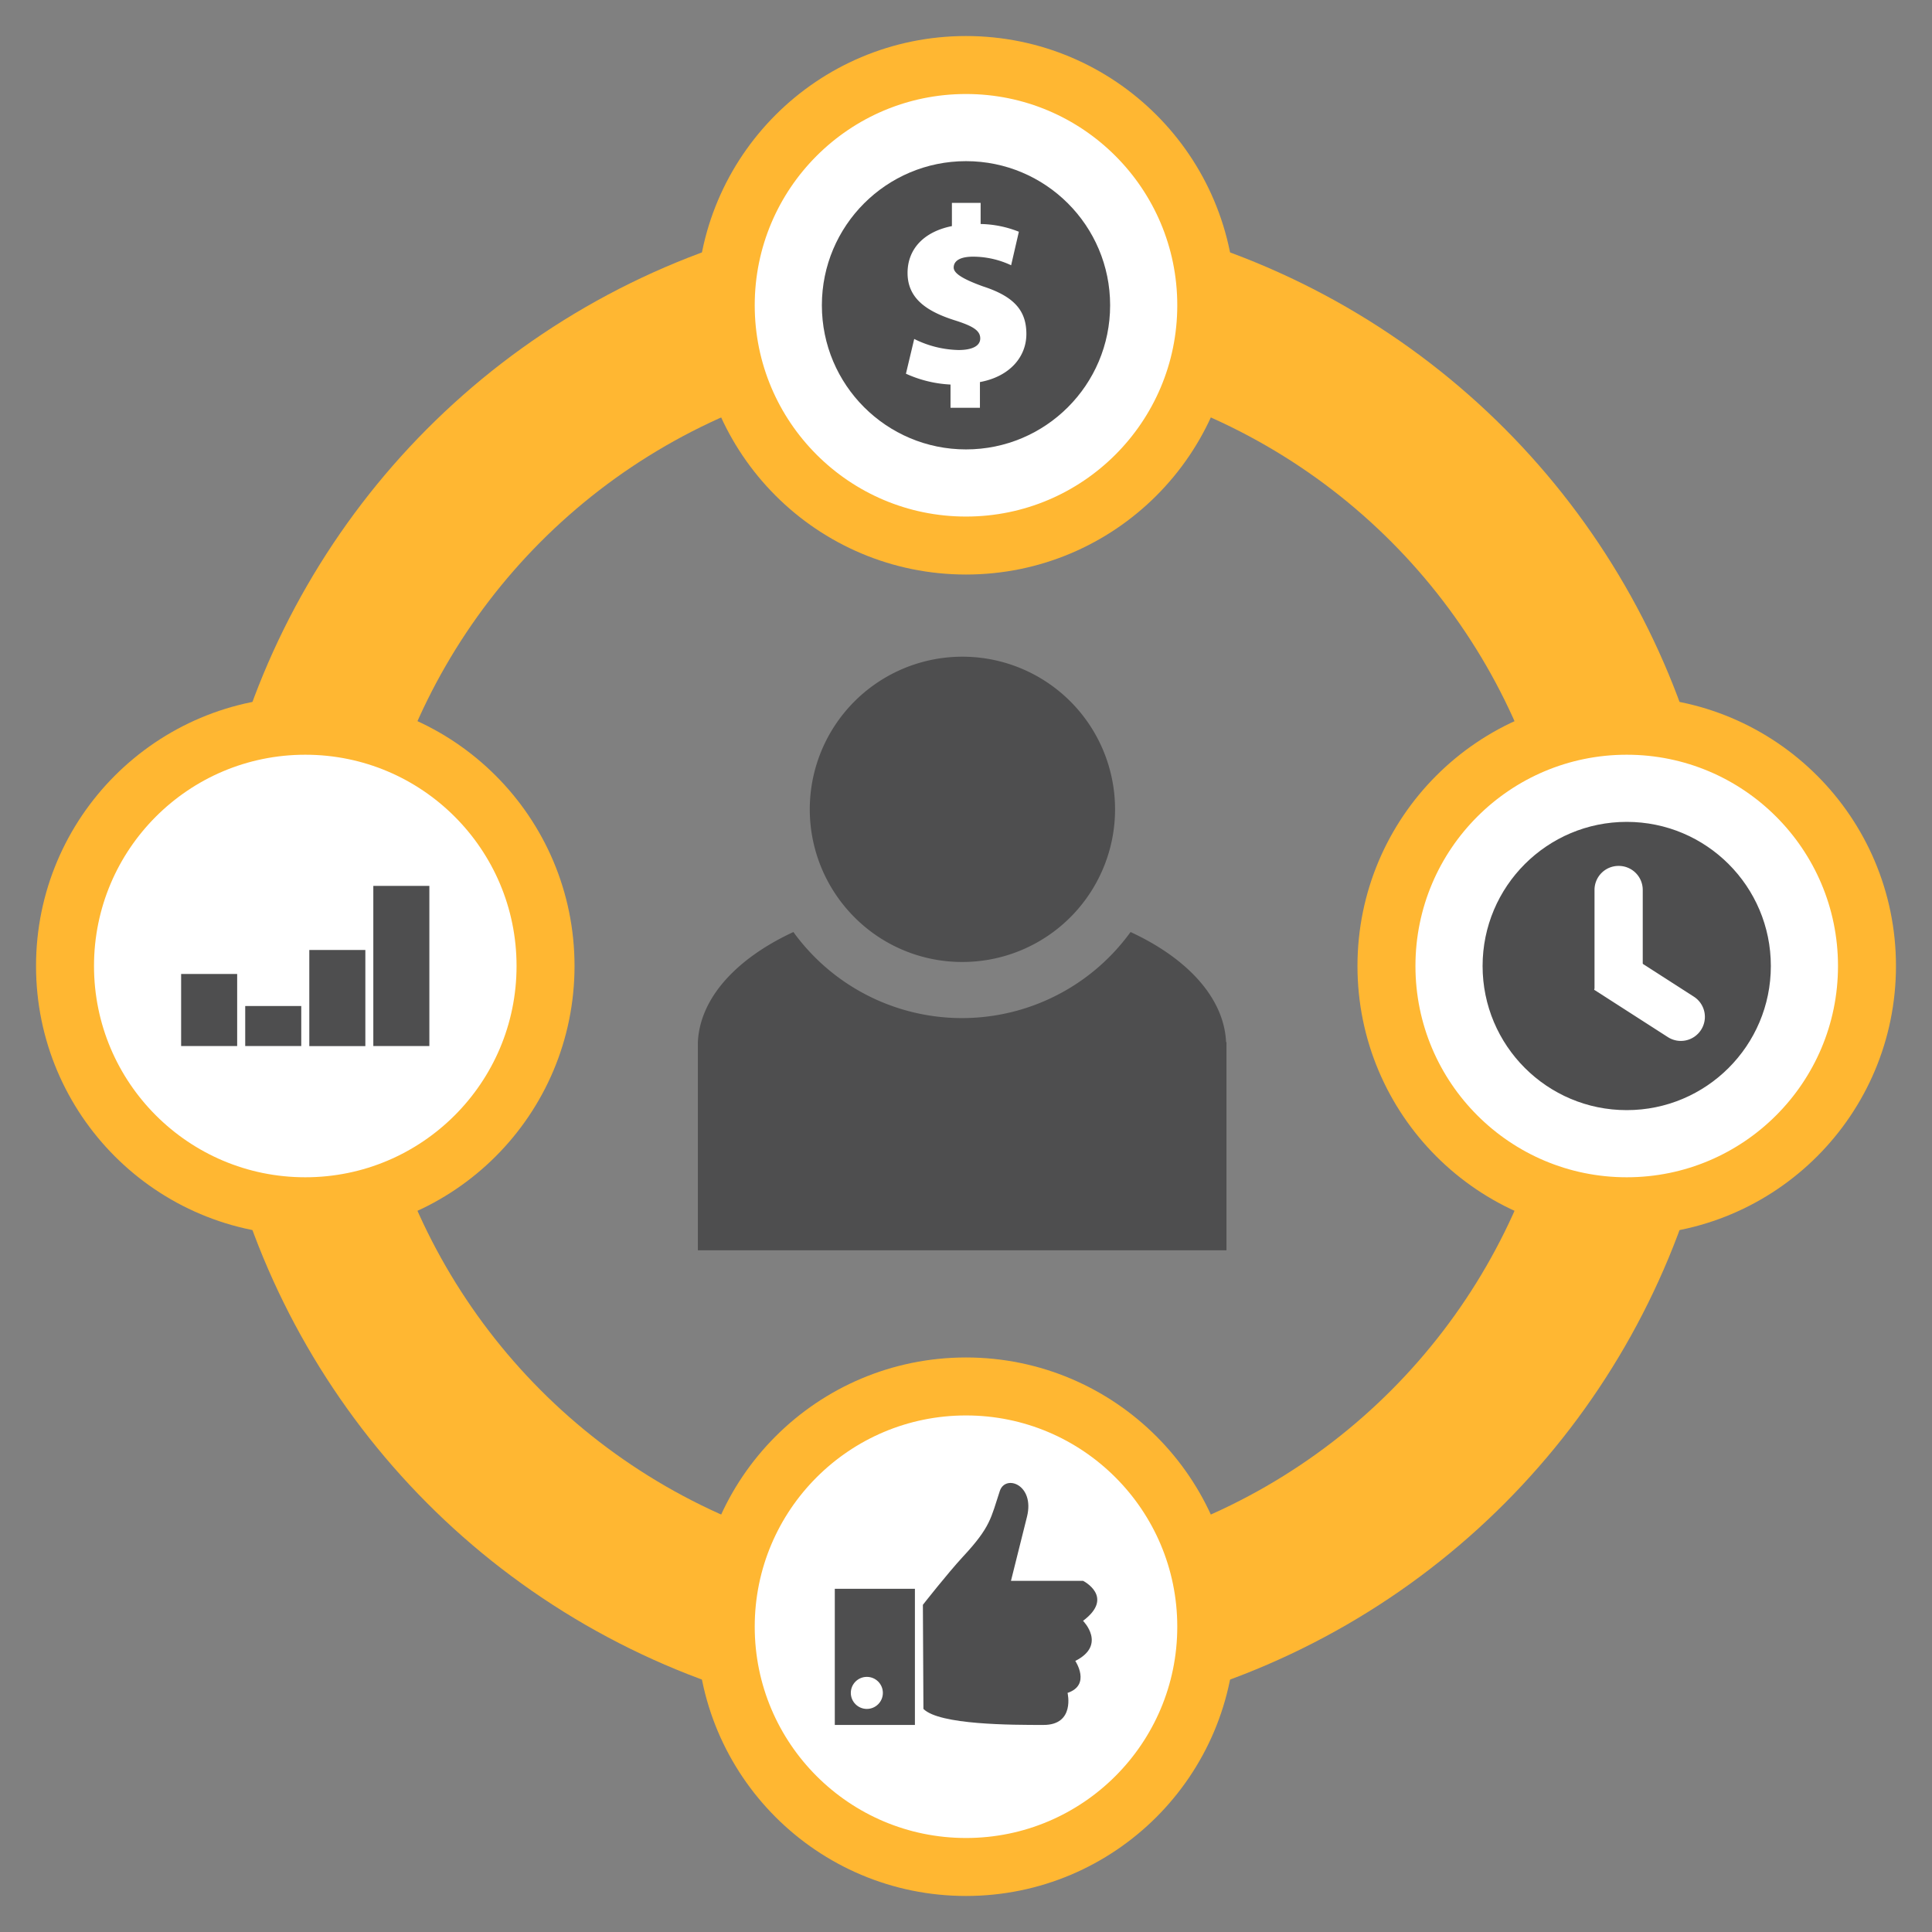 <svg xmlns="http://www.w3.org/2000/svg" viewBox="0 0 249.6 249.6"><rect x="0" y="0" width="249.6" height="249.6" fill="#808080" stroke="none"/><defs><style>.cls-1,.cls-2{fill:none;}.cls-2,.cls-3{stroke:#ffb732;stroke-miterlimit:10;}.cls-2{stroke-width:20.69px;}.cls-3,.cls-5{fill:#fff;}.cls-3{stroke-width:7.49px;}.cls-4{fill:#4e4e4f;}</style></defs><g id="Layer_2" data-name="Layer 2"><g id="Layer_1-2" data-name="Layer 1"><rect class="cls-1" width="249.6" height="249.6"></rect><circle class="cls-2" cx="124.8" cy="124.8" r="87.95"></circle><circle class="cls-3" cx="39.44" cy="124.8" r="31.04"></circle><circle class="cls-3" cx="210.16" cy="124.8" r="31.04"></circle><rect class="cls-4" x="23.4" y="125.83" width="7.24" height="9.31"></rect><rect class="cls-4" x="31.68" y="129.97" width="7.24" height="5.17"></rect><rect class="cls-4" x="39.96" y="122.73" width="7.24" height="12.42"></rect><rect class="cls-4" x="48.23" y="114.45" width="7.24" height="20.69"></rect><circle class="cls-4" cx="210.16" cy="124.8" r="18.62"></circle><path class="cls-5" d="M209.13,111.87h0a3.1,3.1,0,0,1,3.1,3.1V127.9a0,0,0,0,1,0,0H206a0,0,0,0,1,0,0V115A3.1,3.1,0,0,1,209.13,111.87Z"></path><path class="cls-5" d="M213.69,121.93h0a3.1,3.1,0,0,1,3.1,3.1v11.33a0,0,0,0,1,0,0h-6.21a0,0,0,0,1,0,0V125A3.1,3.1,0,0,1,213.69,121.93Z" transform="translate(437.85 19.18) rotate(122.72)"></path><path class="cls-4" d="M158.4,134.63c-.27-5.72-5-10.82-12.34-14.22a26.89,26.89,0,0,1-43.56,0c-7.33,3.4-12.07,8.5-12.34,14.22h0v26.9h68.29v-26.9Z"></path><path class="cls-4" d="M124.28,124.28a19.72,19.72,0,1,0-14.53-6.45A19.62,19.62,0,0,0,124.28,124.28Z"></path><circle class="cls-3" cx="124.8" cy="210.16" r="31.04"></circle><circle class="cls-3" cx="124.8" cy="39.44" r="31.04"></circle><path class="cls-4" d="M119.23,207.33s3.18-4.06,5.17-6.21c3.61-3.88,3.61-5,4.77-8.5.73-2.19,4.54-.81,3.51,3.33l-2.07,8.28h9.31s4.14,2.07,0,5.17c0,0,3.11,3.11-1,5.18,0,0,2.07,3.1-1,4.13,0,0,1,4.14-3.1,4.14s-13.45,0-15.52-2.07Z"></path><rect class="cls-4" x="107.85" y="205.26" width="10.35" height="17.59"></rect><circle class="cls-5" cx="111.99" cy="218.71" r="2.07"></circle><circle class="cls-4" cx="124.8" cy="39.44" r="18.62"></circle><path class="cls-5" d="M122.8,52.68v-3a15.7,15.7,0,0,1-5.76-1.4l1.07-4.49a13.38,13.38,0,0,0,5.73,1.43c1.63,0,2.8-.46,2.8-1.5s-1-1.62-3.39-2.37c-3.54-1.14-6-2.8-6-6.09,0-3,2-5.3,5.73-6.05v-3h3.71v2.73a13.94,13.94,0,0,1,4.94,1l-1,4.33a11.6,11.6,0,0,0-4.91-1.11c-1.92,0-2.51.69-2.51,1.4S124.23,36,127,37c4.1,1.33,5.6,3.19,5.6,6.15s-2.15,5.5-6,6.21v3.32Z"></path></g></g></svg>